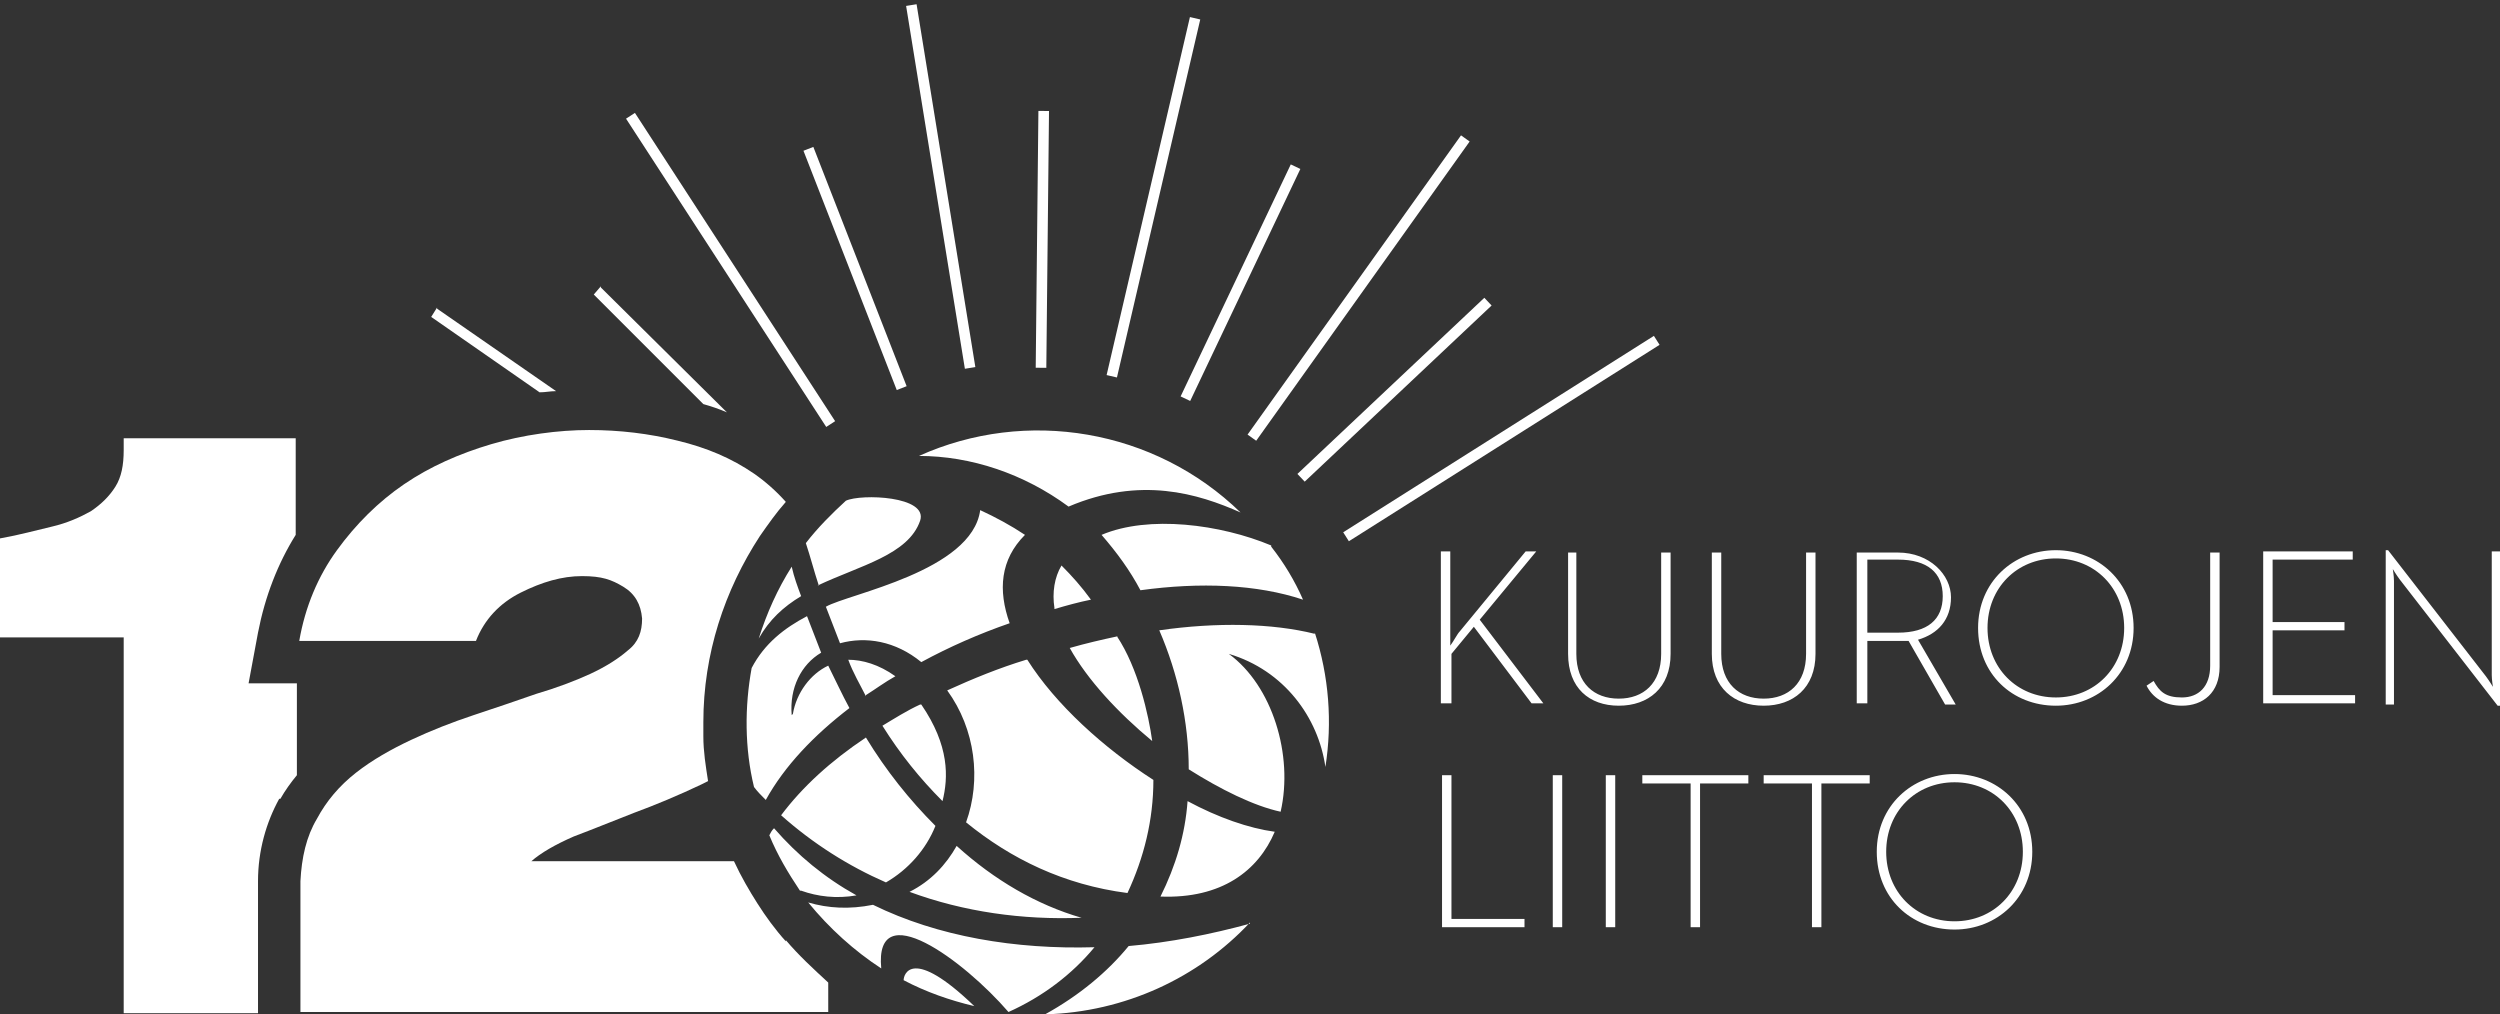 <?xml version="1.0" encoding="UTF-8"?>
<svg id="Layer_1" xmlns="http://www.w3.org/2000/svg" version="1.1" viewBox="0 0 212.2 86.1">
  <rect x="0" y="0" width="212.2" height="86.1" fill="#333333" stroke="none"/>
  <!-- Generator: Adobe Illustrator 29.1.0, SVG Export Plug-In . SVG Version: 2.1.0 Build 142)  -->
  <defs>
    <style>
      .st0 {
        fill: #fff;
      }
    </style>
  </defs>
  <g>
    <path class="st0" d="M37.1,26.1l-.5.8,9.2,6.4c.5,0,.9-.1,1.4-.1l-10.1-7Z"/>
    <path class="st0" d="M51,24.3l-.6.7,9.3,9.3c.7.2,1.3.4,2,.7l-10.7-10.6Z"/>
    <rect class="st0" x="72.1" y="11.9" width=".9" height="21.8" transform="translate(-3.3 27.9) rotate(-21.3)"/>
    <rect class="st0" x="77.6" y="19.9" width="21.8" height=".9" transform="translate(67.2 108.6) rotate(-89.4)"/>
    <rect class="st0" x="94.4" y="23.6" width="21.8" height=".9" transform="translate(38.4 108.8) rotate(-64.6)"/>
    <rect class="st0" x="107.5" y="32.5" width="21.8" height=".9" transform="translate(9.6 90.3) rotate(-43.3)"/>
    <rect class="st0" x="111.8" y="36.7" width="31.2" height=".9" transform="translate(-.1 73.9) rotate(-32.3)"/>
    <rect class="st0" x="61.6" y="7.3" width=".9" height="31.2" transform="translate(-2.5 37.5) rotate(-33)"/>
    <rect class="st0" x="79.4" y=".2" width=".9" height="31.2" transform="translate(-1.5 13) rotate(-9.2)"/>
    <rect class="st0" x="82.3" y="16.3" width="31.2" height=".9" transform="translate(59.4 108.3) rotate(-76.9)"/>
    <rect class="st0" x="99.8" y="24" width="31.2" height=".9" transform="translate(28.4 104.2) rotate(-54.5)"/>
    <path class="st0" d="M111.6,53.7c1.2,3.7,1.5,7.6.9,11.4-.6-4.2-3.5-8.2-8.2-9.6,3.7,2.7,5.5,8.6,4.4,13.4-2.3-.5-5.1-1.9-7.8-3.6,0-4-.9-8.1-2.5-11.8,4.9-.7,9.6-.6,13.2.3M78.2,56.2c-2.2-1.8-4.7-2.2-6.9-1.6-.4-1-.8-2.1-1.2-3.1,1.9-1.1,12.4-3,13.1-8.2,1.3.6,2.6,1.3,3.8,2.1-2.1,2.1-2.3,4.7-1.3,7.5-2.6.9-5.1,2-7.5,3.3M107.9,46.4c1.1,1.4,2,2.9,2.7,4.5-3.9-1.3-8.7-1.5-13.8-.8-.9-1.7-2-3.2-3.3-4.7,4-1.7,10.1-.9,14.4.9M81.2,71.8c3.2,2.9,6.8,5,10.6,6.1-5,.2-10-.5-14.6-2.2,1.8-.9,3.1-2.3,4-3.9M69.5,49.7c-.4-1.2-.7-2.4-1.1-3.6,1-1.3,2.2-2.5,3.4-3.6,1.3-.6,7-.4,6.3,1.7-1,2.9-5.1,3.8-8.7,5.5M108.2,70.6c-1.4,3.3-4.5,5.7-9.7,5.5,1.3-2.6,2.1-5.3,2.3-8.1,2.6,1.4,5.2,2.3,7.4,2.6M89.5,51.6c-.2-1.3,0-2.6.6-3.6.9.9,1.7,1.8,2.5,2.9-1,.2-2.1.5-3.1.8M73.5,59.1c-.5-1-1.1-2-1.5-3.1,1.2,0,2.6.4,4,1.4-.9.5-1.7,1.1-2.5,1.6M73.5,62.6c1.7,2.8,3.7,5.3,5.9,7.5-.8,2-2.3,3.7-4.2,4.8-3.2-1.4-6.2-3.3-8.9-5.7,1.8-2.4,4.2-4.6,7.2-6.6M78.2,59.8c2.4,3.5,2.3,6.2,1.8,8.2-1.9-1.9-3.6-4-5.1-6.4,1-.6,2.1-1.3,3.2-1.8M87.2,56c2.4,3.8,6.5,7.5,10.7,10.2,0,3.4-.8,6.6-2.2,9.6-5.4-.7-9.9-2.9-13.7-6,1.3-3.6.8-7.9-1.6-11.2,2.2-1,4.4-1.9,6.7-2.6M94.8,54c1.8,2.7,2.7,6.7,3,8.9-2.9-2.4-5.5-5.2-7-7.9,1.4-.4,2.7-.7,4.1-1M67.9,75.6c-1-1.5-1.9-3-2.6-4.7.1-.2.2-.4.4-.6,2,2.3,4.3,4.2,7,5.7-1.7.3-3.3.1-4.7-.4M74.8,82.2c-2.3-1.5-4.4-3.4-6.2-5.6,1.7.5,3.5.6,5.5.2,5.5,2.7,12.1,3.8,18.8,3.6-1.9,2.3-4.4,4.2-7.3,5.5-3.8-4.4-11.4-10-10.8-3.7M82.7,85.4c-2.1-.5-4.1-1.2-6-2.2,0-.5.7-2.9,6,2.2M106.1,78.3c-4.4,4.7-10.6,7.6-17.4,7.8,2.9-1.6,5.3-3.6,7.1-5.8,3.5-.3,7-1,10.3-1.9M64.4,54.2c.7-2.2,1.6-4.2,2.8-6.1.2.9.5,1.7.8,2.5-1.5.9-2.7,2-3.6,3.6M67.3,60.6c.3-1.8,1.5-3.4,3-4.1.6,1.2,1.2,2.5,1.8,3.6-3,2.3-5.5,4.9-7.1,7.8-.4-.4-.7-.7-1-1.1-.8-3.3-.8-6.8-.2-10.1,1.1-2.1,2.8-3.4,4.7-4.4.4,1,.8,2.1,1.2,3.1-1.7,1-2.7,3-2.5,5.3M90.7,43c-3.8-2.8-8.3-4.3-12.7-4.3,9.1-4.1,20-2.3,27.3,4.8-3.6-1.6-8.5-3.1-14.6-.5"/>
    <path class="st0" d="M66.7,79.9c-.9-1-1.7-2.1-2.4-3.2-.7-1.1-1.4-2.3-2-3.6h-17.2c.8-.7,2-1.4,3.6-2.1,1.6-.6,3.3-1.3,5.1-2,1.9-.7,3.8-1.5,5.7-2.4.2-.1.4-.2.6-.3-.2-1.3-.4-2.5-.4-3.8,0-.4,0-.8,0-1.2,0-5.8,1.8-11.2,4.8-15.8.7-1,1.4-2,2.2-2.9-.8-.9-1.7-1.7-2.7-2.4-1.9-1.3-4-2.2-6.5-2.8-2.4-.6-4.9-.9-7.5-.9s-5.6.4-8.3,1.2c-2.7.8-5.2,1.9-7.4,3.4-2.2,1.5-4.1,3.4-5.7,5.6-1.6,2.2-2.7,4.8-3.2,7.7h15c.7-1.8,2-3.2,3.8-4.1,1.8-.9,3.5-1.4,5.2-1.4s2.5.3,3.5.9c1,.6,1.5,1.5,1.6,2.7,0,1.1-.3,2-1.2,2.7-.8.7-1.9,1.4-3.2,2-1.3.6-2.9,1.2-4.6,1.7-1.7.6-3.5,1.2-5.3,1.8-1.8.6-3.6,1.3-5.3,2.1-1.7.8-3.3,1.7-4.7,2.8-1.4,1.1-2.5,2.4-3.3,3.9-.9,1.5-1.3,3.3-1.4,5.3v11.1h44.8v-2.5h0c-1.3-1.2-2.5-2.3-3.6-3.6"/>
    <path class="st0" d="M23.8,67.8c.4-.7.9-1.4,1.4-2v-7.8h-4.1l.8-4.3c.6-3.1,1.7-5.9,3.2-8.3v-8.2h-14.6v1c0,1.3-.2,2.3-.7,3.1-.5.8-1.2,1.5-2.1,2.1-.9.5-2,1-3.3,1.3-1.3.3-2.7.7-4.4,1v8.4h10.5v31.9h11.4v-11.2c0-2.6.7-5,1.8-7"/>
  </g>
  <path class="st0" d="M165.9,78.2c-3.3,0-5.8-2.5-5.8-5.9s2.5-5.9,5.8-5.9,5.8,2.5,5.8,5.9-2.5,5.9-5.8,5.9M165.9,78.9c3.6,0,6.6-2.7,6.6-6.6s-3-6.6-6.6-6.6-6.6,2.7-6.6,6.6c0,3.9,2.9,6.6,6.6,6.6M153.8,78.7h.8v-12.2h4.1v-.7h-9v.7h4.1v12.2ZM143.5,78.7h.8v-12.2h4.1v-.7h-9v.7h4.1v12.2ZM136.3,78.7h.8v-12.9h-.8v12.9ZM131.8,78.7h.8v-12.9h-.8v12.9ZM122.4,78.7h7v-.7h-6.2v-12.2h-.8s0,12.9,0,12.9Z"/>
  <path class="st0" d="M212,59.9h.2v-13.1h-.7v10.5c0,.4.1,1,.1,1,0,0-.3-.5-.6-.9l-8.3-10.7h-.2v13.1h.7v-10.5c0-.4-.1-1-.1-1,0,0,.3.5.6.9l8.3,10.7M192.1,59.7h7.8v-.7h-7v-5.5h6.1v-.7h-6.1v-5.3h6.8v-.7h-7.6v12.9ZM185.2,59.9c1.8,0,3.2-1.1,3.2-3.3v-9.7h-.8v9.6c0,1.8-1,2.7-2.4,2.7s-1.9-.5-2.4-1.4l-.6.4c.5,1,1.5,1.7,3,1.7M174.5,59.2c-3.3,0-5.8-2.5-5.8-5.9s2.5-5.9,5.8-5.9,5.8,2.5,5.8,5.9-2.5,5.9-5.8,5.9M174.5,59.9c3.6,0,6.6-2.7,6.6-6.6s-3-6.6-6.6-6.6-6.6,2.7-6.6,6.6,2.9,6.6,6.6,6.6M158.5,53.7v-6.2h2.6c2.5,0,3.8,1.1,3.8,3.1s-1.3,3.1-3.8,3.1h-2.6ZM157.7,59.7h.8v-5.3h3.5l3.1,5.4h.9l-3.2-5.5c1.7-.5,2.8-1.7,2.8-3.6s-1.8-3.8-4.5-3.8h-3.5v12.8h0ZM149.7,59.9c2.5,0,4.4-1.5,4.4-4.4v-8.6h-.8v8.6c0,2.5-1.5,3.8-3.6,3.8s-3.6-1.3-3.6-3.8v-8.6h-.8v8.6c0,2.9,1.9,4.4,4.4,4.4M137.4,59.9c2.5,0,4.4-1.5,4.4-4.4v-8.6h-.8v8.6c0,2.5-1.5,3.8-3.6,3.8s-3.6-1.3-3.6-3.8v-8.6h-.7v8.6c0,2.9,1.8,4.4,4.3,4.4M122.4,59.7h.8v-4.2l1.9-2.3,4.9,6.5h1l-5.4-7.1,4.8-5.8h-.9l-5.6,6.8c-.2.2-.5.8-.8,1.2,0-.3,0-.9,0-1.5v-6.5h-.8s0,12.9,0,12.9Z"/>
</svg>